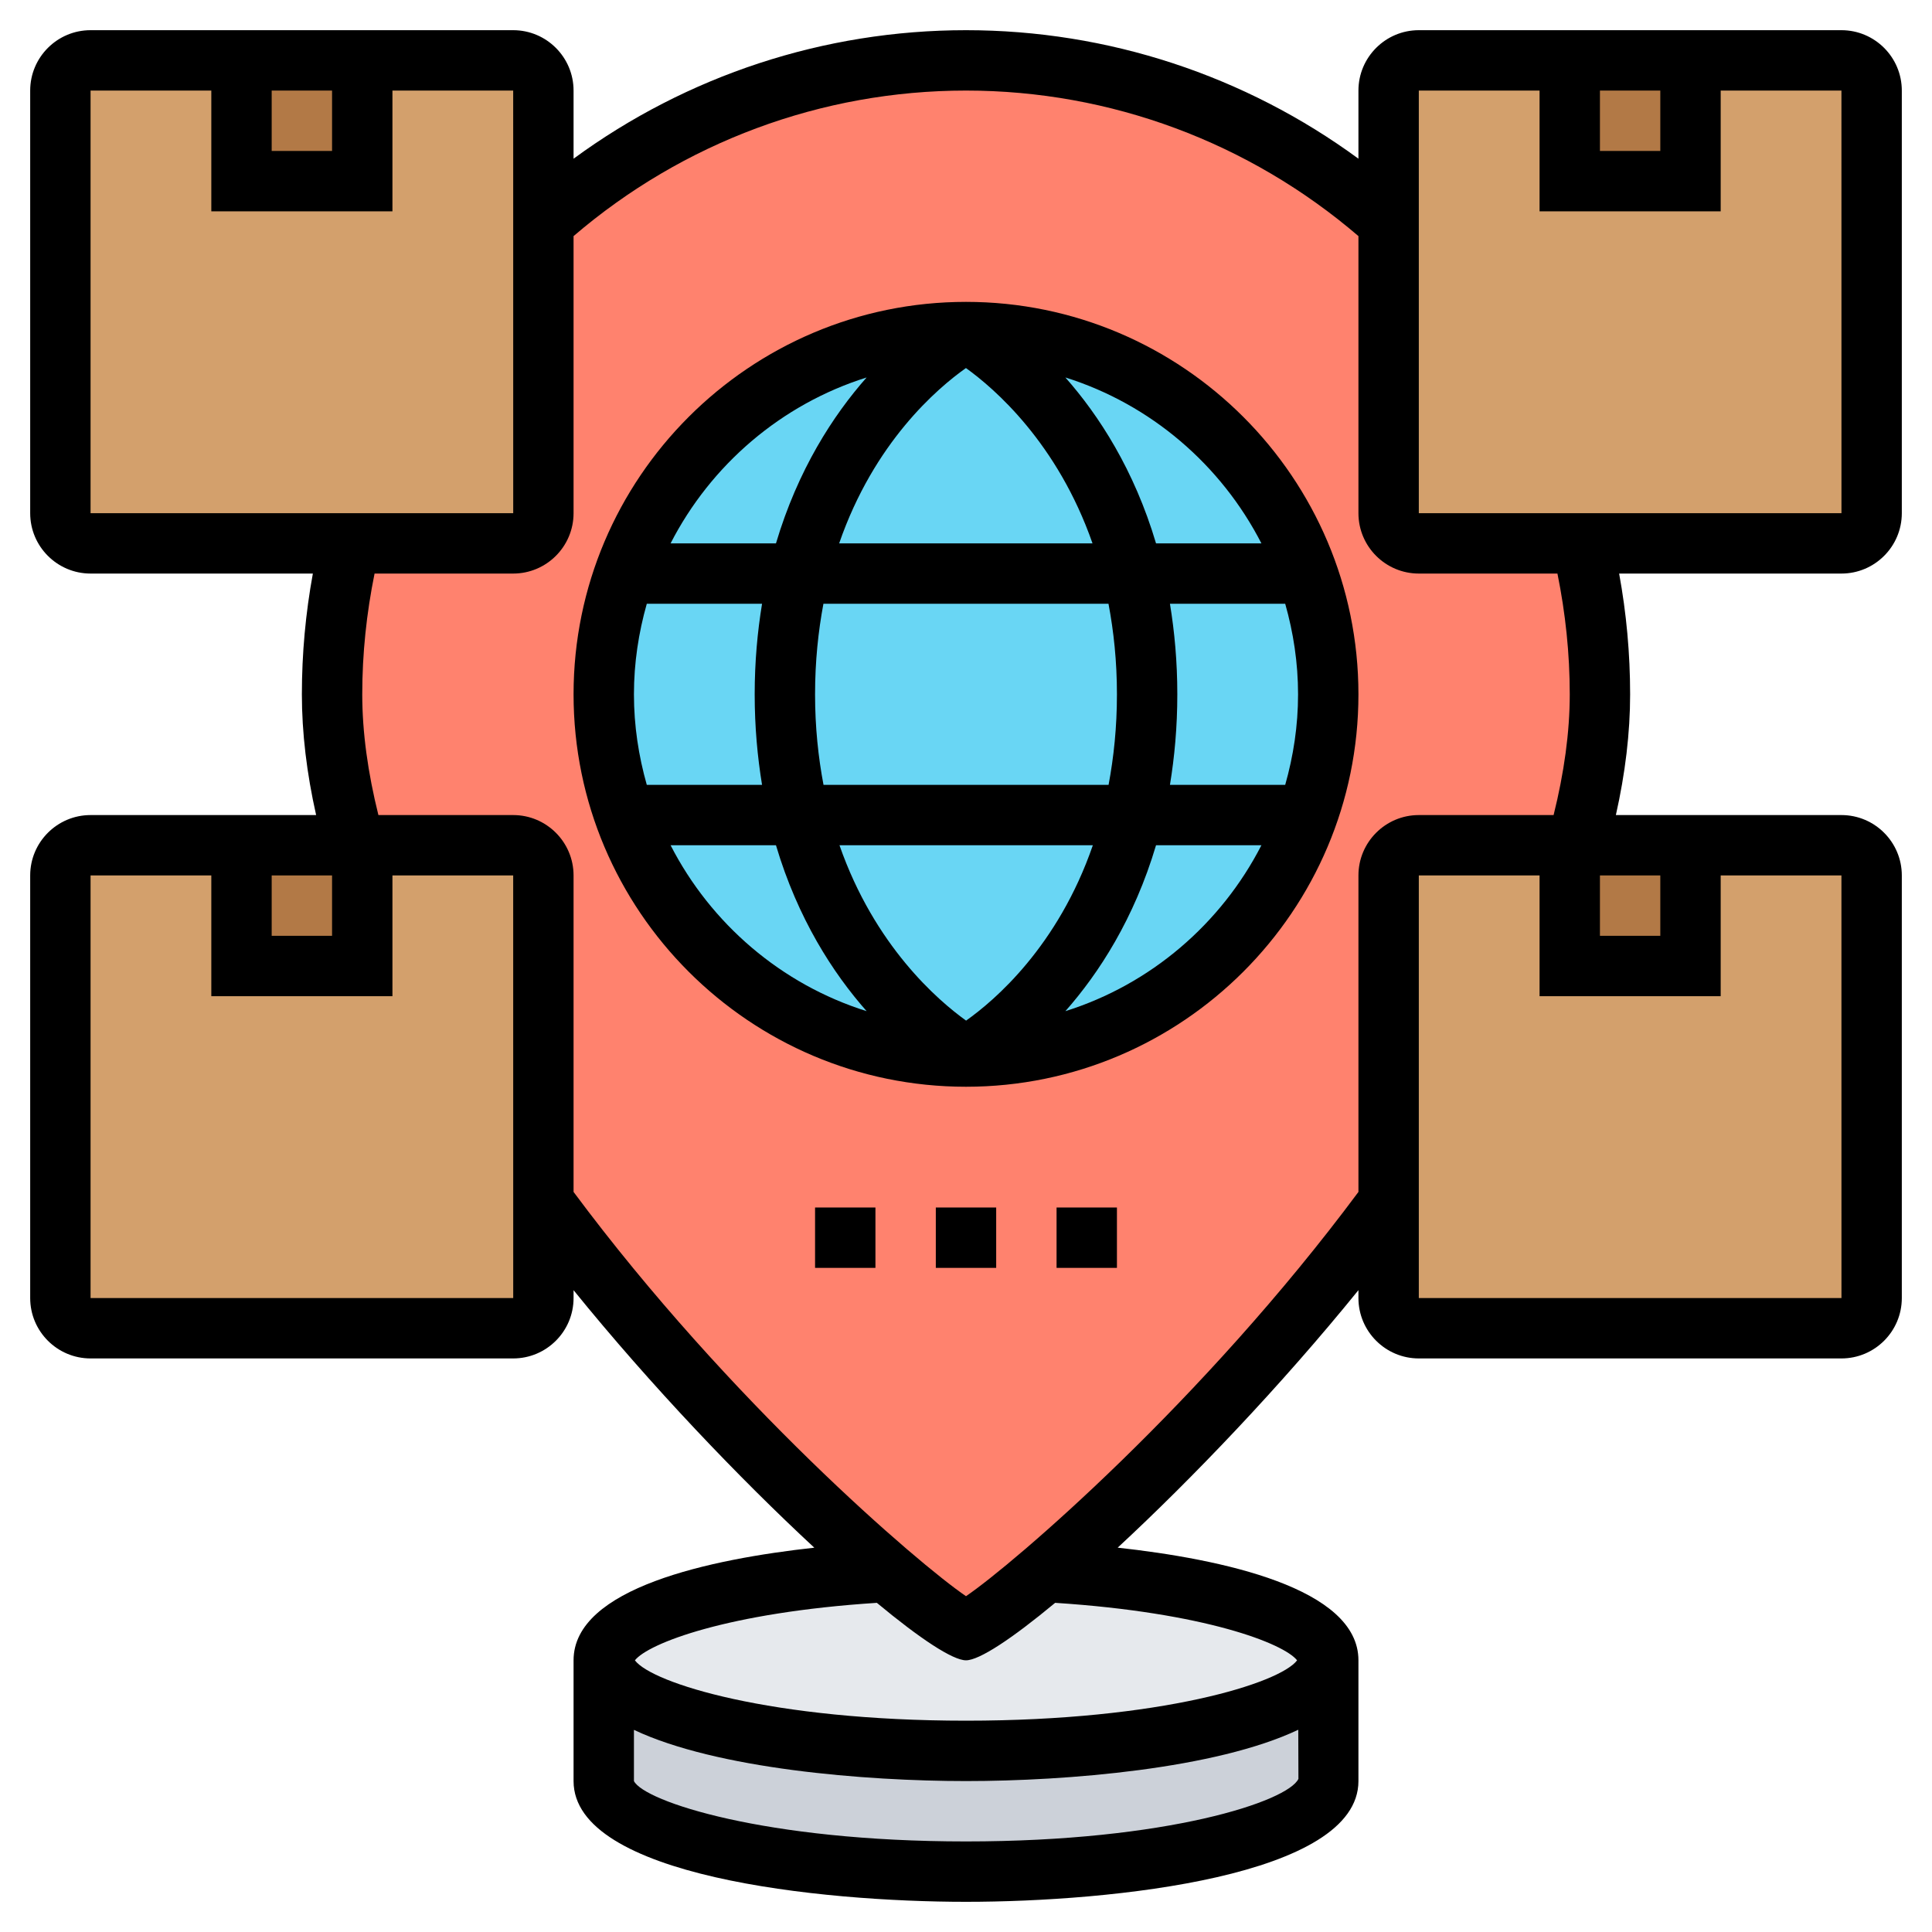 <svg id="_x33_0" enable-background="new 0 0 64 64" height="512" viewBox="0 0 64 64" width="512" xmlns="http://www.w3.org/2000/svg"><g><g><g><path d="m44 55v4c0 1.66-5.37 3-12 3s-12-1.34-12-3v-4c0 1.66 5.37 3 12 3s12-1.34 12-3z" fill="#ccd1d9"/></g><g><path d="m34.62 52.07c5.37.3 9.38 1.5 9.38 2.93 0 1.66-5.37 3-12 3s-12-1.34-12-3c0-1.43 4.01-2.63 9.38-2.93 1.44 1.23 2.42 1.93 2.62 1.93s1.18-.7 2.62-1.93z" fill="#e6e9ed"/></g><g><path d="m52.4 18c.39 1.6.6 3.28.6 5 0 1.64-.27 3.31-.76 5h-.24-5c-.55 0-1 .45-1 1v10.82c-3.9 5.31-8.53 9.82-11.38 12.25-1.44 1.23-2.42 1.93-2.62 1.93s-1.18-.7-2.62-1.93c-2.85-2.43-7.48-6.94-11.38-12.25v-10.82c0-.55-.45-1-1-1h-5-.24c-.49-1.69-.76-3.36-.76-5 0-1.72.21-3.4.6-5h5.4c.55 0 1-.45 1-1v-9.65c3.72-3.33 8.62-5.35 14-5.35s10.28 2.02 14 5.35v9.65c0 .55.45 1 1 1z" fill="#ff826e"/></g><g><circle cx="32" cy="23" fill="#69d6f4" r="12"/></g><g><path d="m61 28h-14c-.55 0-1 .45-1 1v14c0 .55.45 1 1 1h14c.55 0 1-.45 1-1v-14c0-.55-.45-1-1-1z" fill="#d3a06c"/></g><g><path d="m61 2h-14c-.55 0-1 .45-1 1v14c0 .55.45 1 1 1h14c.55 0 1-.45 1-1v-14c0-.55-.45-1-1-1z" fill="#d3a06c"/></g><g><path d="m17 28h-14c-.55 0-1 .45-1 1v14c0 .55.45 1 1 1h14c.55 0 1-.45 1-1v-14c0-.55-.45-1-1-1z" fill="#d3a06c"/></g><g><path d="m17 2h-14c-.55 0-1 .45-1 1v14c0 .55.45 1 1 1h14c.55 0 1-.45 1-1v-14c0-.55-.45-1-1-1z" fill="#d3a06c"/></g><g><path d="m12 28v4h-4v-4h3.76z" fill="#b27946"/></g><g><path d="m8 2h4v4h-4z" fill="#b27946"/></g><g><path d="m52 2h4v4h-4z" fill="#b27946"/></g><g><path d="m52.24 28h3.76v4h-4v-4z" fill="#b27946"/></g></g><g><path d="m32 10c-7.168 0-13 5.832-13 13s5.832 13 13 13 13-5.832 13-13-5.832-13-13-13zm9.786 8h-3.491c-.723-2.435-1.893-4.24-3.003-5.496 2.828.889 5.16 2.896 6.494 5.496zm1.214 5c0 1.041-.155 2.045-.426 3h-3.818c.152-.927.244-1.921.244-3s-.092-2.073-.244-3h3.818c.271.955.426 1.959.426 3zm-10.997 10.809c-.936-.671-3.033-2.479-4.194-5.809h8.393c-1.156 3.351-3.255 5.141-4.199 5.809zm-4.723-7.809c-.173-.914-.28-1.907-.28-3 0-1.094.106-2.087.277-3h9.443c.173.914.28 1.907.28 3 0 1.094-.106 2.087-.277 3zm-6.28-3c0-1.041.155-2.045.426-3h3.818c-.152.927-.244 1.921-.244 3s.092 2.073.244 3h-3.818c-.271-.955-.426-1.959-.426-3zm10.998-10.808c.936.671 3.032 2.479 4.193 5.808h-8.393c1.156-3.348 3.253-5.139 4.2-5.808zm-3.29.312c-1.11 1.256-2.279 3.061-3.003 5.496h-3.491c1.334-2.6 3.666-4.607 6.494-5.496zm-6.494 15.496h3.491c.723 2.435 1.893 4.24 3.003 5.496-2.828-.889-5.16-2.896-6.494-5.496zm13.078 5.496c1.11-1.256 2.279-3.061 3.003-5.496h3.491c-1.334 2.6-3.666 4.607-6.494 5.496z"/><path d="m31 40h2v2h-2z"/><path d="m35 40h2v2h-2z"/><path d="m27 40h2v2h-2z"/><path d="m63 17v-14c0-1.103-.897-2-2-2h-14c-1.103 0-2 .897-2 2v2.257c-3.756-2.755-8.297-4.257-13-4.257s-9.244 1.502-13 4.257v-2.257c0-1.103-.897-2-2-2h-14c-1.103 0-2 .897-2 2v14c0 1.103.897 2 2 2h7.364c-.241 1.313-.364 2.654-.364 4 0 1.273.16 2.614.472 4h-7.472c-1.103 0-2 .897-2 2v14c0 1.103.897 2 2 2h14c1.103 0 2-.897 2-2v-.261c2.57 3.172 5.514 6.25 7.975 8.53-3.428.377-7.975 1.329-7.975 3.731v4c0 3.158 8.172 4 13 4s13-.842 13-4v-4c0-2.402-4.547-3.354-7.975-3.732 2.461-2.28 5.405-5.358 7.975-8.53v.262c0 1.103.897 2 2 2h14c1.103 0 2-.897 2-2v-14c0-1.103-.897-2-2-2h-7.472c.312-1.386.472-2.727.472-4 0-1.346-.123-2.687-.364-4h7.364c1.103 0 2-.897 2-2zm-10-14h2v2h-2zm-6 0h4v4h6v-4h4l.001 14h-14.001zm-38 0h2v2h-2zm-6 0h4v4h6v-4h4l.001 14h-14.001zm6 26h2v2h-2zm-6 14v-14h4v4h6v-4h4l.001 14zm29 18c-6.675 0-10.658-1.328-11-2v-1.696c2.729 1.292 7.662 1.696 11 1.696 3.341 0 8.28-.405 11.007-1.7l.005 1.628c-.354.744-4.337 2.072-11.012 2.072zm10.968-5.999c-.567.754-4.506 1.999-10.968 1.999s-10.401-1.245-10.968-1.999c.435-.556 3.055-1.584 8.015-1.905 1.433 1.19 2.514 1.904 2.953 1.904s1.52-.714 2.953-1.904c4.96.321 7.58 1.349 8.015 1.905zm18.033-12.001h-14.001v-14h4v4h6v-4h4zm-8.001-14h2v2h-2zm-1-6c0 1.257-.187 2.602-.535 4h-4.465c-1.103 0-2 .897-2 2v10.484c-5.168 6.955-11.421 12.316-13 13.392-1.579-1.076-7.832-6.437-13-13.392v-10.484c0-1.103-.897-2-2-2h-4.465c-.348-1.398-.535-2.743-.535-4 0-1.35.142-2.69.408-4h4.592c1.103 0 2-.897 2-2v-9.179c3.621-3.104 8.214-4.821 13-4.821s9.379 1.717 13 4.821v9.179c0 1.103.897 2 2 2h4.592c.266 1.31.408 2.65.408 4z"/></g></g></svg>